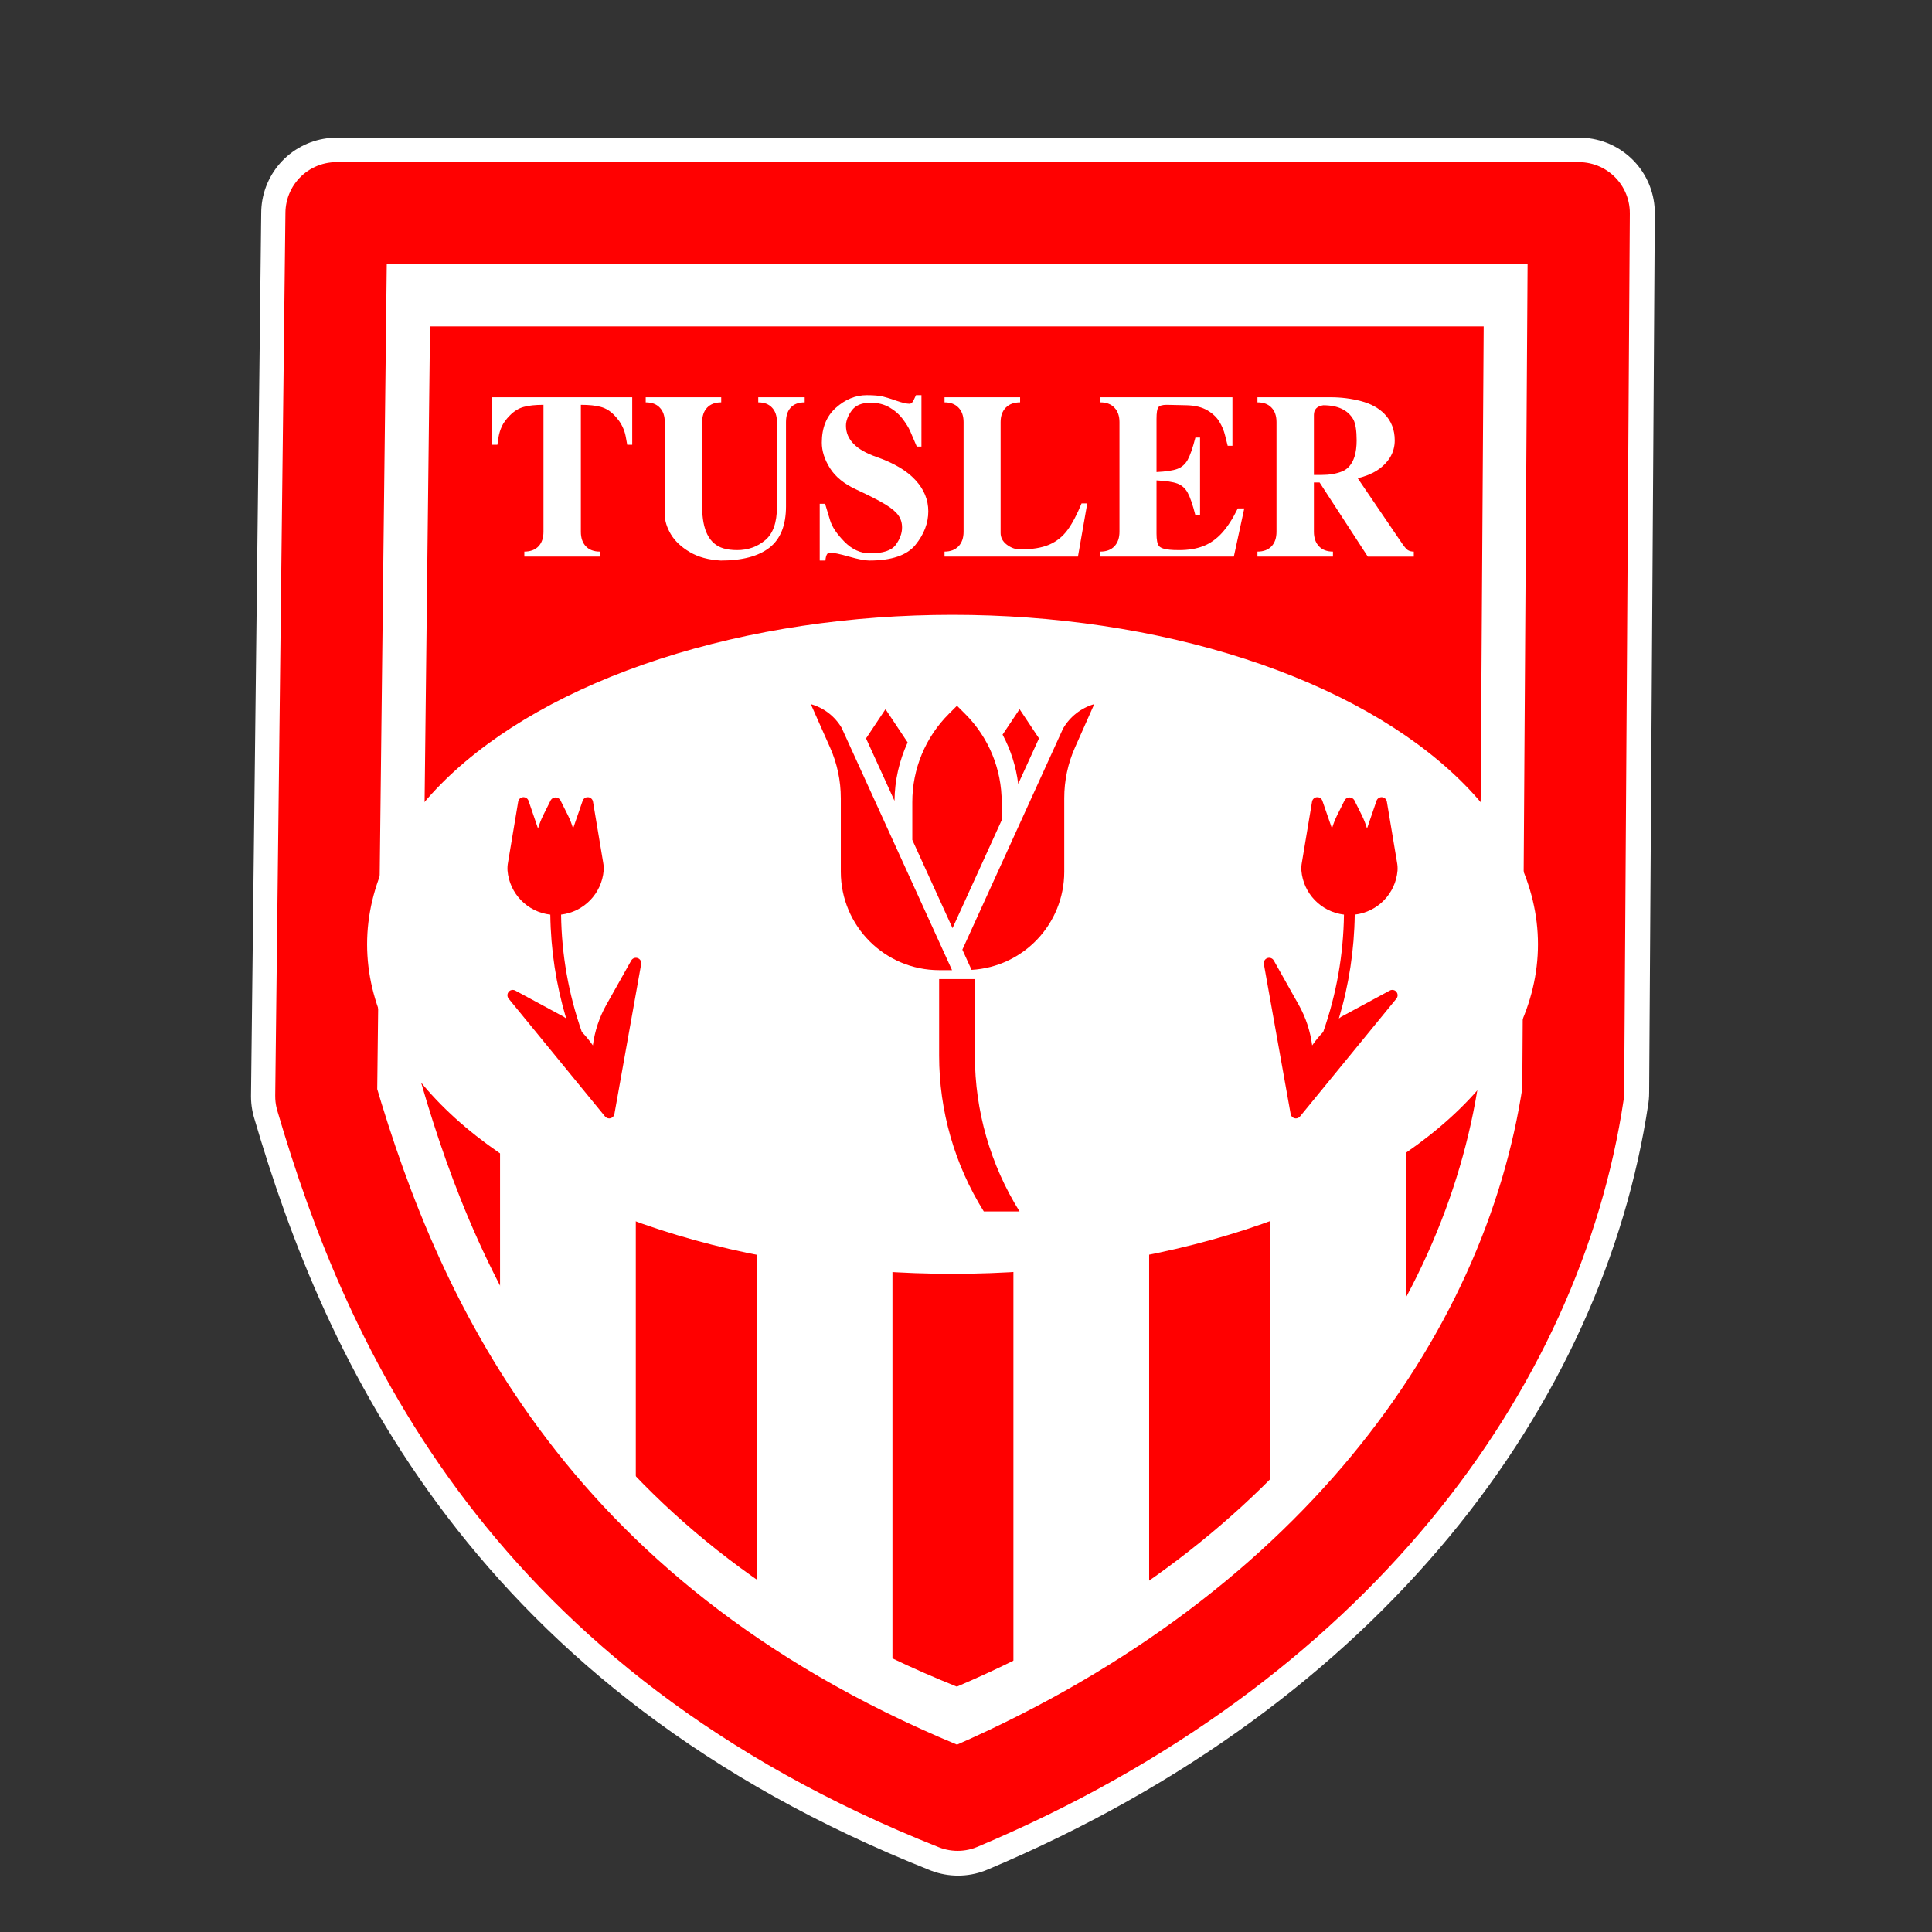 <?xml version="1.0" encoding="UTF-8" standalone="no"?>
<!-- Uploaded to: SVG Repo, www.svgrepo.com, Generator: SVG Repo Mixer Tools -->

<svg 
   xmlns:dc="http://purl.org/dc/elements/1.1/"
   xmlns:cc="http://creativecommons.org/ns#"
   xmlns:rdf="http://www.w3.org/1999/02/22-rdf-syntax-ns#"
   xmlns:svg="http://www.w3.org/2000/svg"
   xmlns="http://www.w3.org/2000/svg"
   xmlns:sodipodi="http://sodipodi.sourceforge.net/DTD/sodipodi-0.dtd"
   xmlns:inkscape="http://www.inkscape.org/namespaces/inkscape"
   version="1.1"
   id="svg2"
   width="256"
   height="256"
   viewBox="0 0 256 256"
   sodipodi:docname="tusler.svg"
   inkscape:version="0.92.4 (5da689c313, 2019-01-14)">
  <rect x="0" y="0" width="256" height="256" fill="#333333" stroke="none"/>
  <defs
     id="defs6" />
  <sodipodi:namedview
     pagecolor="#ffffff"
     bordercolor="#666666"
     borderopacity="1"
     objecttolerance="10"
     gridtolerance="10"
     guidetolerance="10"
     inkscape:pageopacity="0"
     inkscape:pageshadow="2"
     inkscape:window-width="1366"
     inkscape:window-height="705"
     id="namedview4"
     showgrid="false"
     inkscape:zoom="0.58759577"
     inkscape:cx="-206.80405"
     inkscape:cy="55.162801"
     inkscape:window-x="-8"
     inkscape:window-y="-8"
     inkscape:window-maximized="1"
     inkscape:current-layer="svg2"
     inkscape:pagecheckerboard="true" />
  <path
     style="opacity:1;fill:#ff0000;fill-opacity:1;fill-rule:evenodd;stroke:#ffffff;stroke-width:20;stroke-linecap:square;stroke-linejoin:round;stroke-miterlimit:4;stroke-dasharray:none;stroke-opacity:1;paint-order:stroke fill markers"
     d="M 44.614,28.242 43.261,145.275 c 8.932,30.51 27.058,70.788 83.682,93.254 49.602,-20.907 76.219,-57.901 81.576,-93.748 l 0.752,-116.539 z"
     id="rect908"
     inkscape:connector-curvature="0" />
  <g
     id="g1040"
     transform="matrix(1.409,0,0,1.409,-254.047,-12.184)">
    <path
       inkscape:transform-center-x="3.342179e-06"
       sodipodi:nodetypes="cccccc"
       inkscape:connector-curvature="0"
       id="path817"
       d="m 211.938,28.687 h 116.845 l -0.533,82.699 c -3.802,25.438 -22.69,51.691 -57.889,66.527 -40.182,-15.942 -53.044,-44.525 -59.383,-66.176 z"
       inkscape:transform-center-y="24.871067"
       style="opacity:1;fill:#ffffff;fill-opacity:1;fill-rule:evenodd;stroke:#ff0101;stroke-width:9.584;stroke-linecap:square;stroke-linejoin:round;stroke-miterlimit:4;stroke-dasharray:none;stroke-opacity:1;paint-order:stroke markers fill" />
    <path
       inkscape:transform-center-x="5.509067e-06"
       sodipodi:nodetypes="cccccc"
       inkscape:connector-curvature="0"
       id="path817-7"
       d="m 220.744,39.339 h 99.087 l -0.452,70.893 c -3.224,21.806 -19.242,44.312 -49.091,57.03 -34.075,-13.666 -44.983,-38.169 -50.358,-56.729 z"
       inkscape:transform-center-y="21.320502"
       style="opacity:1;fill:#ff0000;fill-opacity:1;fill-rule:evenodd;stroke:none;stroke-width:8.171;stroke-linecap:square;stroke-linejoin:round;stroke-miterlimit:4;stroke-dasharray:none;stroke-opacity:1;paint-order:stroke markers fill" />
    <path
       inkscape:connector-curvature="0"
       id="path817-7-6"
       d="m 227.329,94.662 v 35.104 c 3.139,6.076 7.248,12.201 12.766,17.955 v -53.059 z m 24.139,0 v 62.795 c 3.79,2.662 8.019,5.159 12.764,7.428 V 94.662 Z m 24.139,0 v 70.473 c 4.625,-2.277 8.876,-4.802 12.764,-7.525 V 94.662 Z m 24.139,0 v 53.432 c 5.308,-5.319 9.556,-11.077 12.764,-17.043 V 94.662 Z"
       style="opacity:1;fill:#ffffff;fill-opacity:1;fill-rule:evenodd;stroke:none;stroke-width:8.171;stroke-linecap:square;stroke-linejoin:round;stroke-miterlimit:4;stroke-dasharray:none;stroke-opacity:1;paint-order:stroke markers fill" />
    <ellipse
       ry="30.987"
       rx="55.055"
       cy="97.453"
       cx="269.881"
       id="path911"
       style="opacity:1;fill:#ffffff;fill-opacity:1;fill-rule:evenodd;stroke:none;stroke-width:13.329;stroke-linecap:square;stroke-linejoin:round;stroke-miterlimit:4;stroke-dasharray:none;stroke-opacity:1;paint-order:stroke markers fill" />
    <g
       transform="translate(-0.039,-28)"
       id="g1020">
      <g
         id="g979"
         transform="translate(-93.336,-3.872)"
         style="fill:#ff0000">
        <path
           id="path935"
           style="fill:#ff0000;fill-opacity:1;fill-rule:nonzero;stroke:none;stroke-width:0.054"
           d="m 365.045,131.727 c 4.888,-0.28 8.71,-4.322 8.717,-9.218 v -6.926 c -0.003,-1.647 0.343,-3.275 1.014,-4.779 l 1.807,-4.068 c -1.237,0.359 -2.287,1.181 -2.933,2.296 l -9.469,20.796 z m 0,0"
           inkscape:connector-curvature="0" />
        <path
           id="path937"
           style="fill:#ff0000;fill-opacity:1;fill-rule:nonzero;stroke:none;stroke-width:0.054"
           d="m 371.387,109.956 -1.827,-2.743 -1.597,2.392 c 0.77,1.44 1.268,3.01 1.47,4.631 z m 0,0"
           inkscape:connector-curvature="0" />
        <path
           id="path939"
           style="fill:#ff0000;fill-opacity:1;fill-rule:nonzero;stroke:none;stroke-width:0.054"
           d="m 367.878,117.655 v -1.69 c 0.009,-3.122 -1.232,-6.118 -3.446,-8.32 l -0.756,-0.756 -0.756,0.756 c -2.214,2.202 -3.454,5.198 -3.446,8.32 v 3.54 l 3.782,8.3 z m 0,0"
           inkscape:connector-curvature="0" />
        <path
           id="path941"
           style="fill:#ff0000;fill-opacity:1;fill-rule:nonzero;stroke:none;stroke-width:0.054"
           d="m 359.035,110.34 -2.083,-3.127 -1.829,2.747 2.677,5.872 c 0.018,-1.898 0.439,-3.769 1.235,-5.492 z m 0,0"
           inkscape:connector-curvature="0" />
        <path
           id="path943"
           style="fill:#ff0000;fill-opacity:1;fill-rule:nonzero;stroke:none;stroke-width:0.054"
           d="m 352.75,115.583 v 6.926 c 0.006,5.103 4.141,9.239 9.245,9.245 h 1.215 L 352.825,108.961 c -0.644,-1.086 -1.681,-1.883 -2.897,-2.224 l 1.807,4.068 c 0.671,1.504 1.016,3.132 1.014,4.779 z m 0,0"
           inkscape:connector-curvature="0" />
        <path
           id="path947"
           style="fill:#ff0000;fill-opacity:1;fill-rule:nonzero;stroke:none;stroke-width:0.054"
           d="m 366.198,154.447 c -2.746,-4.394 -4.202,-9.471 -4.202,-14.652 v -7.199 h 3.362 v 7.199 c 4.3e-4,5.181 1.457,10.258 4.202,14.652 z m 0,0"
           inkscape:connector-curvature="0" />
      </g>
      <path
         inkscape:connector-curvature="0"
         d="m 228.172,129.922 c 0.153,-0.185 0.416,-0.236 0.627,-0.122 l 4.564,2.467 c 0.076,0.05 0.151,0.109 0.224,0.163 -0.949,-3.171 -1.451,-6.458 -1.493,-9.768 -2.158,-0.245 -3.843,-1.98 -4.024,-4.144 -0.016,-0.253 -6e-4,-0.506 0.046,-0.755 l 0.957,-5.728 c 0.038,-0.227 0.226,-0.399 0.455,-0.418 0.23,-0.019 0.443,0.12 0.518,0.338 l 0.893,2.612 c 0.125,-0.423 0.285,-0.836 0.479,-1.233 l 0.718,-1.44 c 0.095,-0.159 0.266,-0.256 0.451,-0.256 0.184,0 0.356,0.097 0.451,0.256 l 0.72,1.44 c 0.193,0.395 0.352,0.805 0.477,1.226 l 0.901,-2.606 c 0.075,-0.217 0.288,-0.356 0.518,-0.337 0.229,0.019 0.416,0.191 0.454,0.418 l 0.957,5.728 c 0.046,0.249 0.062,0.503 0.046,0.755 -0.181,2.157 -1.855,3.888 -4.004,4.141 0.047,3.76 0.706,7.487 1.952,11.035 0.378,0.394 0.725,0.817 1.038,1.264 0.174,-1.34 0.603,-2.635 1.264,-3.814 l 2.343,-4.167 c 0.12,-0.214 0.378,-0.31 0.609,-0.227 0.231,0.083 0.369,0.32 0.326,0.562 l -2.517,14.097 c -0.04,0.227 -0.229,0.397 -0.459,0.414 l -0.036,0.001 c -0.151,-0.001 -0.293,-0.07 -0.387,-0.187 h -0.002 l -9.063,-11.077 c -0.151,-0.186 -0.151,-0.452 0.002,-0.637 z m 0,0"
         style="fill:#ff0000;fill-opacity:1;fill-rule:nonzero;stroke:none;stroke-width:0.032"
         id="path945-2" />
      <path
         inkscape:connector-curvature="0"
         d="m 311.667,129.922 c -0.153,-0.185 -0.416,-0.236 -0.627,-0.122 l -4.564,2.467 c -0.076,0.05 -0.151,0.109 -0.224,0.163 0.949,-3.171 1.451,-6.458 1.493,-9.768 2.158,-0.245 3.843,-1.98 4.024,-4.144 0.016,-0.253 6e-4,-0.506 -0.046,-0.755 l -0.957,-5.728 c -0.038,-0.227 -0.226,-0.399 -0.455,-0.418 -0.23,-0.019 -0.443,0.12 -0.518,0.338 l -0.893,2.612 c -0.125,-0.423 -0.285,-0.836 -0.479,-1.233 l -0.718,-1.44 c -0.095,-0.159 -0.266,-0.256 -0.451,-0.256 -0.184,0 -0.356,0.097 -0.451,0.256 l -0.72,1.44 c -0.193,0.395 -0.352,0.805 -0.477,1.226 l -0.901,-2.606 c -0.075,-0.217 -0.288,-0.356 -0.518,-0.337 -0.229,0.019 -0.416,0.191 -0.454,0.418 l -0.957,5.728 c -0.046,0.249 -0.062,0.503 -0.046,0.755 0.181,2.157 1.855,3.888 4.004,4.141 -0.047,3.76 -0.706,7.487 -1.952,11.035 -0.378,0.394 -0.725,0.817 -1.038,1.264 -0.174,-1.34 -0.603,-2.635 -1.264,-3.814 l -2.343,-4.167 c -0.12,-0.214 -0.378,-0.31 -0.609,-0.227 -0.231,0.083 -0.369,0.32 -0.326,0.562 l 2.517,14.097 c 0.04,0.227 0.229,0.397 0.459,0.414 l 0.036,0.001 c 0.151,-0.001 0.293,-0.07 0.387,-0.187 h 0.002 l 9.063,-11.077 c 0.151,-0.186 0.151,-0.452 -0.002,-0.637 z m 0,0"
         style="fill:#ff0000;fill-opacity:1;fill-rule:nonzero;stroke:none;stroke-width:0.032"
         id="path945-2-3" />
    </g>
  </g>
  <g
     aria-label="TUSLER"
     style="font-style:normal;font-variant:normal;font-weight:normal;font-stretch:normal;font-size:47.642px;line-height:1.25;font-family:'Digital Dismay';-inkscape-font-specification:'Digital Dismay';letter-spacing:0px;word-spacing:0px;fill:#000000;fill-opacity:1;stroke:none;stroke-width:0.558"
     id="text1024">
    <path
       d="m 76.967,70.459 q 0,1.233 0.663,1.931 0.663,0.698 1.861,0.698 v 0.663 h -10.014 v -0.663 q 1.21,0 1.873,-0.698 0.663,-0.698 0.663,-1.931 v -16.819 q -1.617,0 -2.617,0.279 -1,0.268 -1.861,1.151 -0.71,0.721 -1.035,1.419 -0.314,0.686 -0.43,1.372 -0.105,0.675 -0.163,1.07 h -0.71 v -6.292 h 18.575 v 6.292 h -0.663 q -0.07,-0.43 -0.198,-1.093 -0.116,-0.663 -0.454,-1.349 -0.326,-0.698 -1.012,-1.419 -0.826,-0.884 -1.838,-1.151 -1,-0.279 -2.64,-0.279 z"
       style="font-style:normal;font-variant:normal;font-weight:bold;font-stretch:normal;font-family:EucrosiaUPC;-inkscape-font-specification:'EucrosiaUPC Bold';fill:#ffffff;stroke-width:0.558"
       id="path1042" />
    <path
       d="m 104.149,67.086 q 0,3.769 -2.187,5.478 -2.187,1.71 -6.444,1.71 -2.443,-0.128 -4.129,-1.128 -1.687,-1 -2.501,-2.361 -0.803,-1.372 -0.803,-2.605 V 55.932 q 0,-1.233 -0.663,-1.919 -0.651,-0.698 -1.861,-0.698 v -0.675 h 10.003 v 0.675 q -1.21,0 -1.873,0.71 -0.651,0.698 -0.651,1.908 v 11.201 q 0,4.676 2.815,5.525 0.791,0.233 1.814,0.233 2.14,0 3.71,-1.303 1.57,-1.303 1.57,-4.408 v -11.247 q 0,-1.233 -0.651,-1.919 -0.64,-0.698 -1.826,-0.698 v -0.675 h 6.153 v 0.675 q -1.21,0 -1.849,0.686 -0.628,0.686 -0.628,1.931 z"
       style="font-style:normal;font-variant:normal;font-weight:bold;font-stretch:normal;font-family:EucrosiaUPC;-inkscape-font-specification:'EucrosiaUPC Bold';fill:#ffffff;stroke-width:0.558"
       id="path1044" />
    <path
       d="m 122.096,59.177 h -0.616 q -0.605,-1.442 -0.896,-2.094 -0.291,-0.651 -0.965,-1.559 -0.675,-0.907 -1.733,-1.524 -1.058,-0.628 -2.512,-0.64 -1.768,0 -2.524,1.047 -0.756,1.047 -0.756,2.001 0,2.745 4.048,4.141 3.478,1.221 5.164,3.071 1.698,1.838 1.698,4.129 0,2.35 -1.698,4.443 -1.687,2.082 -6.118,2.082 -0.872,0 -2.698,-0.523 -1.814,-0.523 -2.547,-0.523 -0.489,0 -0.57,1.047 h -0.756 v -7.525 h 0.71 l 0.663,2.187 q 0.384,1.291 1.896,2.838 1.524,1.547 3.396,1.547 2.582,0 3.408,-1.128 0.837,-1.14 0.837,-2.303 0,-0.919 -0.489,-1.605 -0.477,-0.686 -1.71,-1.442 -1.233,-0.756 -3.908,-2.001 -2.361,-1.093 -3.443,-2.803 -1.082,-1.721 -1.082,-3.385 0,-2.954 1.861,-4.618 1.873,-1.675 4.094,-1.675 1.407,0 2.152,0.186 0.744,0.186 1.826,0.57 1.082,0.372 1.652,0.384 0.221,0 0.349,-0.128 0.14,-0.14 0.256,-0.395 0.128,-0.268 0.291,-0.616 h 0.721 z"
       style="font-style:normal;font-variant:normal;font-weight:bold;font-stretch:normal;font-family:EucrosiaUPC;-inkscape-font-specification:'EucrosiaUPC Bold';fill:#ffffff;stroke-width:0.558"
       id="path1046" />
    <path
       d="m 144.067,66.702 -1.233,7.049 h -17.679 v -0.663 q 1.175,0 1.849,-0.698 0.675,-0.71 0.675,-1.931 V 55.932 q 0,-1.221 -0.675,-1.919 -0.663,-0.698 -1.849,-0.698 v -0.675 h 10.014 v 0.675 q -1.221,0 -1.908,0.71 -0.675,0.698 -0.675,1.908 v 14.679 q 0,0.93 0.826,1.559 0.837,0.628 1.756,0.628 2.373,0 3.85,-0.628 1.477,-0.64 2.431,-1.942 0.954,-1.303 1.861,-3.524 z"
       style="font-style:normal;font-variant:normal;font-weight:bold;font-stretch:normal;font-family:EucrosiaUPC;-inkscape-font-specification:'EucrosiaUPC Bold';fill:#ffffff;stroke-width:0.558"
       id="path1048" />
    <path
       d="m 153.244,70.703 q 0,1.221 0.314,1.628 0.314,0.407 1.454,0.512 0.43,0.047 1.233,0.047 1.849,0 3.21,-0.535 1.361,-0.535 2.454,-1.733 1.105,-1.21 2.105,-3.257 h 0.861 l -1.384,6.386 h -17.679 v -0.663 q 1.175,0 1.849,-0.698 0.675,-0.71 0.675,-1.931 V 55.932 q 0,-1.221 -0.675,-1.919 -0.663,-0.698 -1.849,-0.698 v -0.675 h 17.493 v 6.432 h -0.628 q -0.116,-0.477 -0.349,-1.384 -0.221,-0.919 -0.744,-1.791 -0.512,-0.872 -1.582,-1.512 -1.07,-0.64 -2.757,-0.686 l -2.664,-0.058 q -0.837,0 -1.093,0.326 -0.244,0.326 -0.244,1.535 v 7.049 q 1.896,-0.093 2.768,-0.419 0.872,-0.326 1.361,-1.198 0.489,-0.872 1.024,-2.954 h 0.616 v 10.294 h -0.616 q -0.535,-2.105 -1.024,-2.989 -0.489,-0.884 -1.361,-1.21 -0.872,-0.326 -2.768,-0.419 z"
       style="font-style:normal;font-variant:normal;font-weight:bold;font-stretch:normal;font-family:EucrosiaUPC;-inkscape-font-specification:'EucrosiaUPC Bold';fill:#ffffff;stroke-width:0.558"
       id="path1050" />
    <path
       d="m 174.855,63.934 h -0.756 v 6.525 q 0,1.21 0.663,1.919 0.663,0.71 1.861,0.71 v 0.663 h -10.003 v -0.663 q 1.198,0 1.861,-0.698 0.663,-0.698 0.663,-1.931 V 55.932 q 0,-1.233 -0.663,-1.919 -0.651,-0.698 -1.861,-0.698 v -0.675 h 9.666 q 2.117,0 4.059,0.512 1.942,0.512 3.094,1.687 1.372,1.396 1.372,3.524 0,1.21 -0.616,2.245 -1.314,2.07 -4.292,2.757 l 5.862,8.619 q 0.477,0.698 0.779,0.907 0.314,0.198 0.791,0.198 v 0.663 h -6.095 z m -0.756,-1 h 1 q 1.582,0 2.733,-0.465 1.163,-0.465 1.652,-1.966 0.279,-0.919 0.279,-2.14 0,-1.931 -0.43,-2.768 -1.082,-1.896 -4.001,-1.896 -1.233,0.186 -1.233,1.279 z"
       style="font-style:normal;font-variant:normal;font-weight:bold;font-stretch:normal;font-family:EucrosiaUPC;-inkscape-font-specification:'EucrosiaUPC Bold';fill:#ffffff;stroke-width:0.558"
       id="path1052" />
  </g>
</svg>